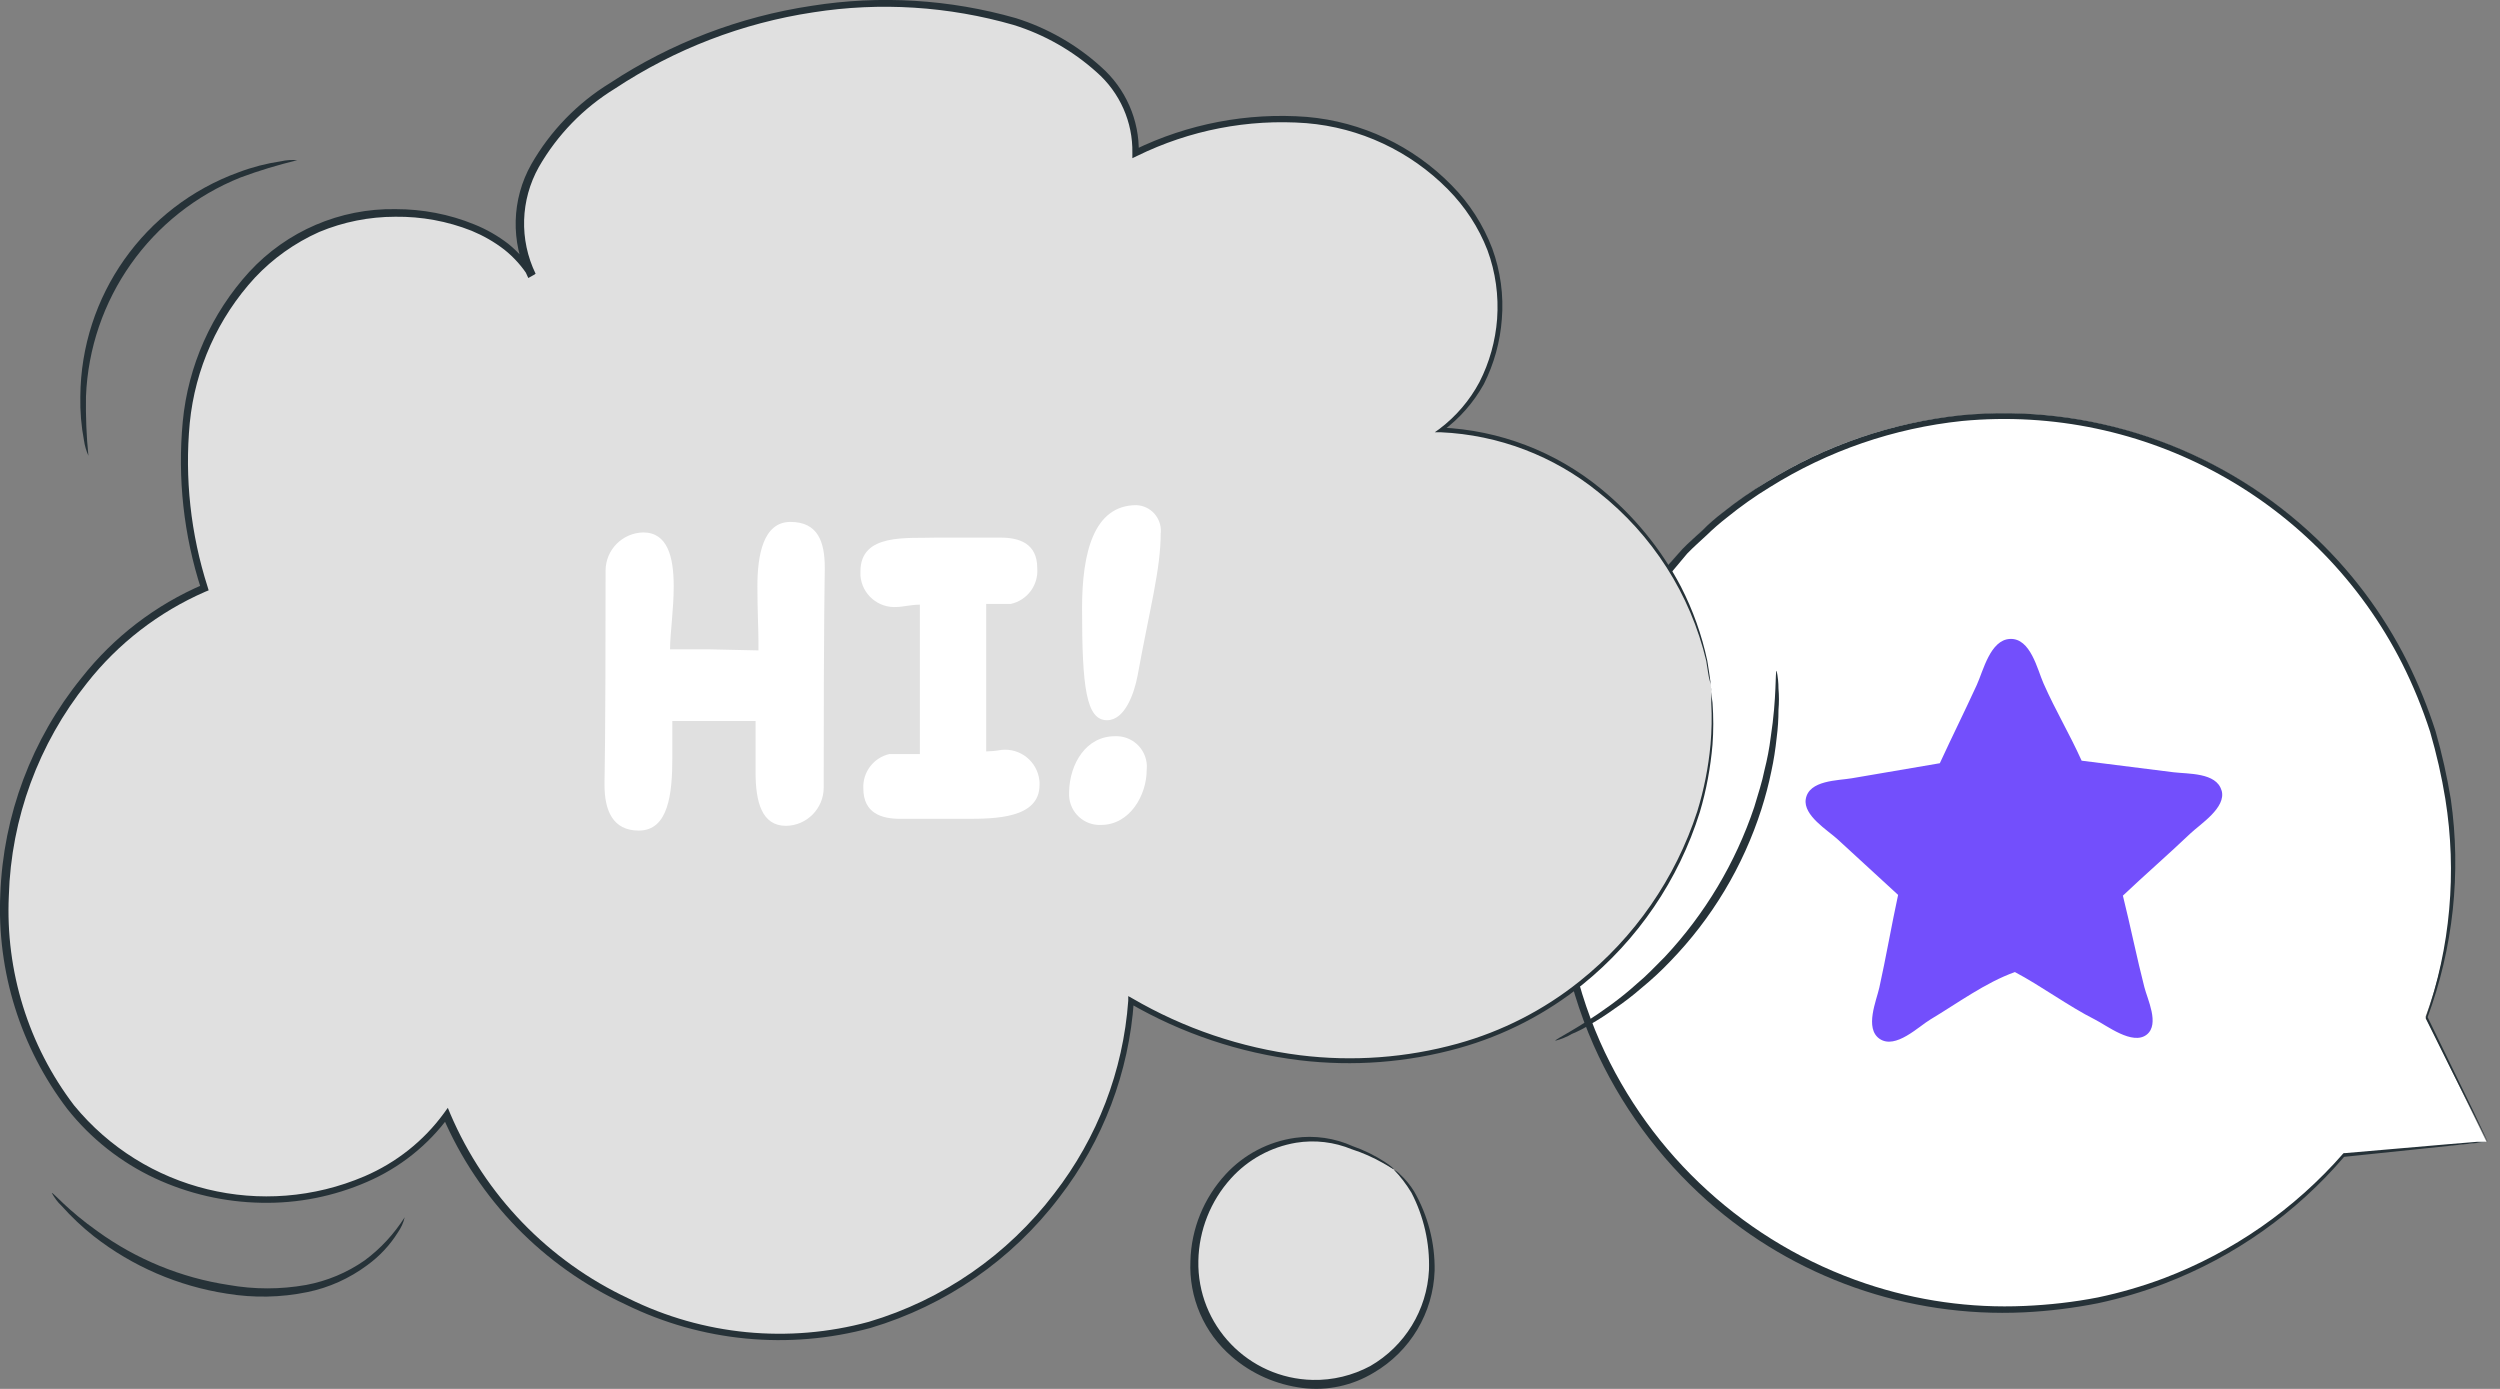 <svg width="198" height="110" viewBox="0 0 198 110" fill="none" xmlns="http://www.w3.org/2000/svg">
<rect x="0" y="0" width="198" height="110" fill="#808080" stroke="none"/>
<g clip-path="url(#clip0_1639_71730)">
<path d="M196.93 90.43L192.101 80.531C198.874 62.121 189.434 41.707 171.024 34.947C152.614 28.174 132.2 37.615 125.44 56.024C118.668 74.434 128.108 94.848 146.518 101.608C160.4 106.715 175.997 102.671 185.655 91.48L196.93 90.43Z" fill="white"/>
<path d="M196.931 90.43L196.218 90.514L194.082 90.743L185.631 91.625C185.571 91.637 185.498 91.601 185.486 91.528C185.486 91.528 185.486 91.528 185.486 91.516V91.444L185.692 91.576C181.865 96.067 176.964 99.532 171.459 101.644C169.744 102.308 167.97 102.828 166.171 103.214C164.228 103.6 162.272 103.842 160.292 103.938C151.105 104.373 142.112 101.21 135.231 95.114C131.38 91.697 128.301 87.484 126.213 82.776C121.613 72.334 122.277 60.322 128.012 50.447L129.146 48.564L130.438 46.801L131.09 45.92L131.802 45.099L133.251 43.482C133.746 42.962 134.301 42.504 134.82 42.009C135.327 41.502 135.87 41.031 136.438 40.596C137.536 39.715 138.695 38.906 139.902 38.182C144.586 35.261 149.886 33.45 155.379 32.882C165.435 31.941 175.418 35.297 182.879 42.105C186.09 45.039 188.722 48.528 190.665 52.415C191.546 54.19 192.295 56.036 192.899 57.92C193.406 59.694 193.804 61.481 194.106 63.304C194.939 69.135 194.299 75.086 192.247 80.615V80.519L195.868 87.955L196.762 89.85C196.967 90.273 197.051 90.478 197.051 90.478C197.051 90.478 196.919 90.249 196.701 89.814L195.748 87.919C194.902 86.253 193.671 83.802 192.126 80.675C192.114 80.639 192.114 80.615 192.126 80.579C194.07 75.026 194.601 69.086 193.671 63.28C193.381 61.481 192.971 59.706 192.464 57.956C191.86 56.097 191.124 54.286 190.243 52.536C183.676 39.582 169.853 31.977 155.403 33.341C149.995 33.908 144.792 35.695 140.18 38.58C138.985 39.305 137.85 40.114 136.764 40.995C136.208 41.429 135.677 41.888 135.17 42.383C134.663 42.866 134.12 43.325 133.625 43.844L132.249 45.486L131.537 46.282L130.897 47.151L129.69 48.89L128.567 50.737C125.682 55.614 124.04 61.143 123.798 66.805C123.545 72.189 124.547 77.561 126.72 82.498C130.74 91.552 138.369 98.494 147.761 101.657C151.818 103.021 156.079 103.624 160.352 103.431C162.308 103.347 164.24 103.129 166.159 102.755C167.934 102.381 169.684 101.874 171.386 101.234C176.855 99.158 181.732 95.765 185.583 91.359C185.619 91.311 185.692 91.311 185.74 91.347C185.74 91.347 185.74 91.347 185.752 91.359C185.776 91.407 185.776 91.456 185.752 91.504L185.631 91.335L194.009 90.611L196.194 90.43H196.931Z" fill="#263238"/>
<path d="M135.52 54.528C134.313 43.832 124.885 34.367 114.117 34.078C118.499 30.903 119.899 24.517 117.907 19.495C115.674 14.473 111.123 10.863 105.727 9.837C100.355 8.883 94.826 9.668 89.949 12.107C90.275 6.204 83.828 2.256 78.034 1.073C68.098 -0.919 57.765 0.976 49.181 6.373C46.453 7.954 44.16 10.187 42.506 12.879C40.864 15.62 40.707 19.012 42.107 21.885C39.258 17.056 31.424 15.909 26.088 17.744C20.752 19.579 16.877 24.505 15.38 29.913C14.052 35.43 14.306 41.2 16.116 46.572C9.38 49.373 4.334 55.469 1.92 62.35C-1.473 72.008 0.507 83.79 8.233 90.442C15.959 97.094 29.42 96.599 35.359 88.305C40.526 100.341 53.117 107.415 66.082 105.556C78.939 103.093 88.56 92.325 89.538 79.263C98.809 84.744 110.845 85.734 120.479 80.917C130.112 76.1 136.691 65.236 135.52 54.528Z" fill="#E0E0E0"/>
<path d="M135.52 54.529C135.52 54.529 135.52 54.915 135.629 55.664C135.713 56.775 135.713 57.885 135.629 58.996C135.472 60.794 135.146 62.581 134.627 64.32C132.949 69.68 129.725 74.424 125.355 77.961C122.47 80.291 119.138 82.005 115.565 83.007C111.46 84.154 107.175 84.48 102.938 83.973C98.193 83.393 93.606 81.86 89.465 79.458L89.803 79.277C89.417 84.926 87.365 90.347 83.9 94.825C80.146 99.775 74.906 103.397 68.955 105.171C62.472 106.934 55.567 106.27 49.543 103.312C43.036 100.306 37.882 95.007 35.057 88.415H35.576C33.91 90.697 31.665 92.484 29.069 93.606C26.437 94.753 23.588 95.32 20.715 95.26C17.794 95.212 14.909 94.548 12.265 93.316C9.561 92.049 7.195 90.178 5.336 87.836C1.629 82.971 -0.254 76.947 0.024 70.826C0.253 64.561 2.511 58.549 6.458 53.684C9.005 50.449 12.325 47.902 16.116 46.284L15.935 46.67C14.546 42.385 14.052 37.87 14.474 33.391C14.897 28.973 16.744 24.82 19.738 21.536C22.719 18.301 26.932 16.49 31.327 16.563C33.463 16.563 35.576 16.961 37.556 17.77C38.522 18.156 39.427 18.675 40.26 19.315C41.093 19.991 41.805 20.812 42.36 21.73L41.841 22.019C40.429 19.158 40.513 15.778 42.083 13.002C43.592 10.37 45.728 8.161 48.312 6.579C53.129 3.404 58.585 1.316 64.295 0.459C69.691 -0.398 75.208 -0.06 80.46 1.437C82.959 2.221 85.264 3.537 87.208 5.3C89.151 7.014 90.25 9.513 90.19 12.108L89.84 11.867C94.077 9.802 98.797 8.897 103.505 9.259C107.851 9.633 111.907 11.553 114.961 14.667C116.374 16.092 117.472 17.806 118.185 19.677C118.836 21.464 119.102 23.383 118.945 25.279C118.812 27.065 118.329 28.816 117.521 30.421C116.7 31.894 115.577 33.174 114.213 34.164L114.128 33.862C118.752 34.067 123.182 35.757 126.768 38.691C129.387 40.827 131.56 43.471 133.13 46.465C134.083 48.324 134.784 50.292 135.218 52.332C135.448 53.72 135.52 54.433 135.52 54.433C135.52 54.433 135.52 54.264 135.411 53.913C135.303 53.563 135.254 53.02 135.134 52.344C133.878 47.057 130.872 42.361 126.611 38.992C123.062 36.107 118.68 34.441 114.116 34.236H113.633L114.02 33.959C115.324 32.969 116.398 31.713 117.171 30.264C117.967 28.707 118.438 27.005 118.571 25.267C118.704 23.42 118.45 21.561 117.81 19.822C117.11 18.011 116.036 16.37 114.672 14.993C111.678 11.963 107.706 10.104 103.469 9.754C98.845 9.404 94.222 10.309 90.057 12.35L89.683 12.531V12.12C89.731 9.67 88.693 7.328 86.846 5.71C84.95 4.008 82.717 2.74 80.291 1.98C75.136 0.495 69.704 0.145 64.404 0.978C58.802 1.823 53.443 3.887 48.71 7.014C46.211 8.547 44.135 10.684 42.674 13.231C41.214 15.838 41.117 18.989 42.421 21.681L41.902 21.983C41.383 21.138 40.719 20.39 39.946 19.774C39.149 19.158 38.28 18.663 37.35 18.277C35.431 17.516 33.379 17.142 31.314 17.166C29.238 17.166 27.186 17.577 25.279 18.373C23.359 19.231 21.621 20.462 20.184 21.995C17.263 25.17 15.452 29.202 15.029 33.5C14.619 37.882 15.102 42.288 16.442 46.477L16.526 46.755L16.261 46.863C12.579 48.469 9.356 50.956 6.881 54.107C3.054 58.899 0.881 64.802 0.7 70.935C0.422 76.911 2.245 82.79 5.867 87.546C11.432 94.331 20.812 96.612 28.876 93.159C31.375 92.085 33.548 90.371 35.153 88.174L35.467 87.739L35.672 88.234C38.425 94.668 43.447 99.871 49.785 102.841C55.688 105.763 62.46 106.415 68.81 104.688C74.665 102.95 79.808 99.389 83.502 94.524C86.918 90.117 88.958 84.806 89.357 79.253V78.89L89.683 79.072C93.763 81.45 98.278 82.983 102.962 83.574C107.139 84.093 111.388 83.78 115.444 82.657C118.969 81.679 122.253 80.001 125.102 77.719C129.46 74.243 132.695 69.571 134.421 64.271C134.953 62.545 135.303 60.782 135.472 58.984C135.568 57.885 135.592 56.775 135.532 55.664C135.532 54.915 135.532 54.529 135.532 54.529H135.52Z" fill="#263238"/>
<path d="M110.386 92.627C109.384 91.903 108.286 91.323 107.115 90.913C104.133 89.669 100.705 90.188 98.242 92.277C94.838 95.15 93.691 99.894 95.393 104.011C97.288 108.043 101.67 110.3 106.053 109.504C110.411 108.49 113.465 104.578 113.404 100.112C113.272 97.154 112.342 94.257 110.386 92.627Z" fill="#E0E0E0"/>
<path d="M110.386 92.63C110.567 92.726 110.736 92.847 110.881 93.004C111.316 93.402 111.69 93.861 112.004 94.368C113.091 96.275 113.658 98.436 113.622 100.633C113.513 103.977 111.69 107.032 108.793 108.722C107.115 109.736 105.135 110.17 103.179 109.929C101.103 109.675 99.135 108.818 97.554 107.442C95.357 105.559 94.15 102.77 94.282 99.873C94.343 97.326 95.345 94.875 97.071 93.004C98.52 91.434 100.451 90.421 102.564 90.119C104.121 89.901 105.715 90.131 107.151 90.783C108.02 91.085 108.853 91.495 109.626 91.99C110.157 92.328 110.398 92.569 110.374 92.594C110.35 92.618 110.097 92.424 109.553 92.123C108.769 91.676 107.936 91.302 107.067 91.024C105.666 90.445 104.145 90.264 102.648 90.505C100.656 90.843 98.846 91.833 97.493 93.33C95.876 95.117 94.958 97.434 94.91 99.849C94.802 104.955 98.858 109.18 103.964 109.289C105.558 109.325 107.127 108.939 108.527 108.19C111.268 106.609 113.018 103.748 113.175 100.585C113.247 98.46 112.765 96.348 111.787 94.465C111.388 93.801 110.918 93.185 110.386 92.63Z" fill="#263238"/>
<path d="M60.07 51.513V50.8C60.07 49.895 59.986 48.265 59.986 46.442C59.986 44.028 60.42 41.336 62.605 41.336C64.79 41.336 65.322 42.929 65.322 44.958V45.139C65.322 45.706 65.237 48.265 65.237 62.377C65.237 64.031 63.909 65.383 62.255 65.407C60.336 65.407 59.841 63.524 59.841 61.158V57.102H53.249V59.999C53.249 62.86 52.948 65.782 50.594 65.782C48.529 65.782 47.877 64.188 47.877 62.16V61.931C47.877 61.436 47.962 59.311 47.962 45.199C47.962 43.545 49.29 42.205 50.944 42.169C52.863 42.169 53.358 44.088 53.358 46.442C53.358 48.277 53.068 50.197 53.068 51.428H56.195L60.07 51.513Z" fill="white"/>
<path d="M78.094 59.515C78.504 59.503 78.903 59.467 79.301 59.394C80.798 59.225 82.15 60.3 82.319 61.809C82.331 61.929 82.343 62.05 82.331 62.171C82.331 64.827 78.794 64.851 76.524 64.851H71.297C69.825 64.851 68.376 64.416 68.376 62.436C68.316 61.157 69.185 60.01 70.44 59.72H72.855V47.89C72.154 47.89 71.466 48.071 71.056 48.071C69.571 48.191 68.267 47.081 68.147 45.596C68.147 45.487 68.147 45.367 68.147 45.258C68.147 42.192 71.865 42.662 74.183 42.578H79.229C80.713 42.578 82.15 43.025 82.15 44.992C82.259 46.332 81.365 47.539 80.061 47.829H78.106V59.515H78.094Z" fill="white"/>
<path d="M88.306 58.309C89.634 58.249 90.769 59.275 90.83 60.615C90.83 60.735 90.83 60.868 90.817 60.989C90.817 62.969 89.49 65.335 87.196 65.335C85.868 65.395 84.733 64.357 84.673 63.029C84.673 62.92 84.673 62.812 84.673 62.703C84.721 60.482 86.025 58.309 88.294 58.309H88.306ZM91.928 42.193C91.928 45.09 91.095 48.036 90.093 53.528C89.828 54.917 89.091 57.041 87.679 57.041C86.025 57.041 85.699 54.446 85.699 48.181C85.699 43.786 86.616 40.008 90.009 40.008C91.131 40.056 91.989 41.01 91.94 42.133V42.157V42.193H91.928Z" fill="white"/>
<path d="M7.002 36.095C6.833 35.709 6.712 35.31 6.652 34.888C6.434 33.741 6.338 32.582 6.362 31.423C6.41 23.456 11.408 16.358 18.905 13.641C19.991 13.231 21.114 12.941 22.261 12.772C22.683 12.675 23.118 12.651 23.541 12.688C22.019 13.062 20.523 13.508 19.062 14.052C11.903 16.913 7.11 23.709 6.809 31.411C6.785 32.981 6.845 34.538 7.002 36.095Z" fill="#263238"/>
<path d="M32.051 96.407C31.955 96.842 31.761 97.252 31.508 97.615C30.88 98.617 30.059 99.498 29.093 100.198C27.681 101.248 26.063 101.985 24.337 102.335C22.237 102.769 20.076 102.806 17.963 102.456C14.124 101.864 10.503 100.307 7.436 97.916C6.519 97.192 5.662 96.383 4.877 95.502C4.563 95.212 4.31 94.862 4.104 94.488C4.189 94.403 5.312 95.816 7.726 97.518C10.792 99.739 14.354 101.2 18.096 101.767C20.136 102.13 22.212 102.13 24.253 101.767C25.907 101.454 27.476 100.802 28.864 99.836C30.132 98.906 31.206 97.735 32.051 96.407Z" fill="#263238"/>
<path d="M140.711 53.129C140.808 53.587 140.856 54.07 140.856 54.541C140.904 55.096 140.904 55.664 140.856 56.219C140.856 56.968 140.808 57.704 140.711 58.441C140.615 59.334 140.482 60.215 140.289 61.096C140.083 62.11 139.818 63.1 139.504 64.09C138.055 68.617 135.581 72.746 132.261 76.162C131.548 76.911 130.788 77.611 129.991 78.263C129.315 78.854 128.603 79.397 127.854 79.904C127.251 80.339 126.623 80.749 125.983 81.112C125.512 81.413 125.018 81.667 124.498 81.884C124.088 82.126 123.641 82.307 123.183 82.427C123.122 82.319 124.981 81.486 127.601 79.567C128.313 79.047 129.001 78.492 129.653 77.9C130.39 77.297 131.09 76.549 131.85 75.788C135.037 72.384 137.452 68.34 138.937 63.921C139.238 62.895 139.564 61.929 139.745 61C139.963 60.143 140.132 59.273 140.24 58.392C140.735 55.169 140.578 53.129 140.711 53.129Z" fill="#263238"/>
<path d="M175.943 62.6C175.541 61.174 173.288 61.304 172.132 61.162L164.865 60.246C163.862 58.023 162.847 56.382 161.845 54.123C161.361 53.029 160.818 50.52 159.19 50.604C157.621 50.675 157.067 53.148 156.559 54.254C155.521 56.513 154.66 58.225 153.634 60.448C151.31 60.841 148.997 61.245 146.673 61.637C145.564 61.828 143.264 61.78 143.016 63.29C142.804 64.586 144.75 65.751 145.529 66.465C147.133 67.939 148.726 69.401 150.33 70.876C149.835 73.159 149.339 75.989 148.844 78.212C148.62 79.234 147.652 81.446 148.868 82.278C150.13 83.134 151.958 81.291 152.902 80.733C155.014 79.472 157.244 77.82 159.58 76.987C161.632 78.069 163.874 79.722 165.915 80.745C166.847 81.208 168.911 82.837 170.032 81.933C171.058 81.101 170.067 79.127 169.832 78.176C169.265 75.977 168.699 73.206 168.133 70.935C169.867 69.294 171.754 67.654 173.477 66.013C174.267 65.264 176.332 63.968 175.954 62.612" fill="#734FFC"/>
</g>
<defs>
<clipPath id="clip0_1639_71730">
<rect width="197.051" height="110" fill="white"/>
</clipPath>
</defs>
</svg>
